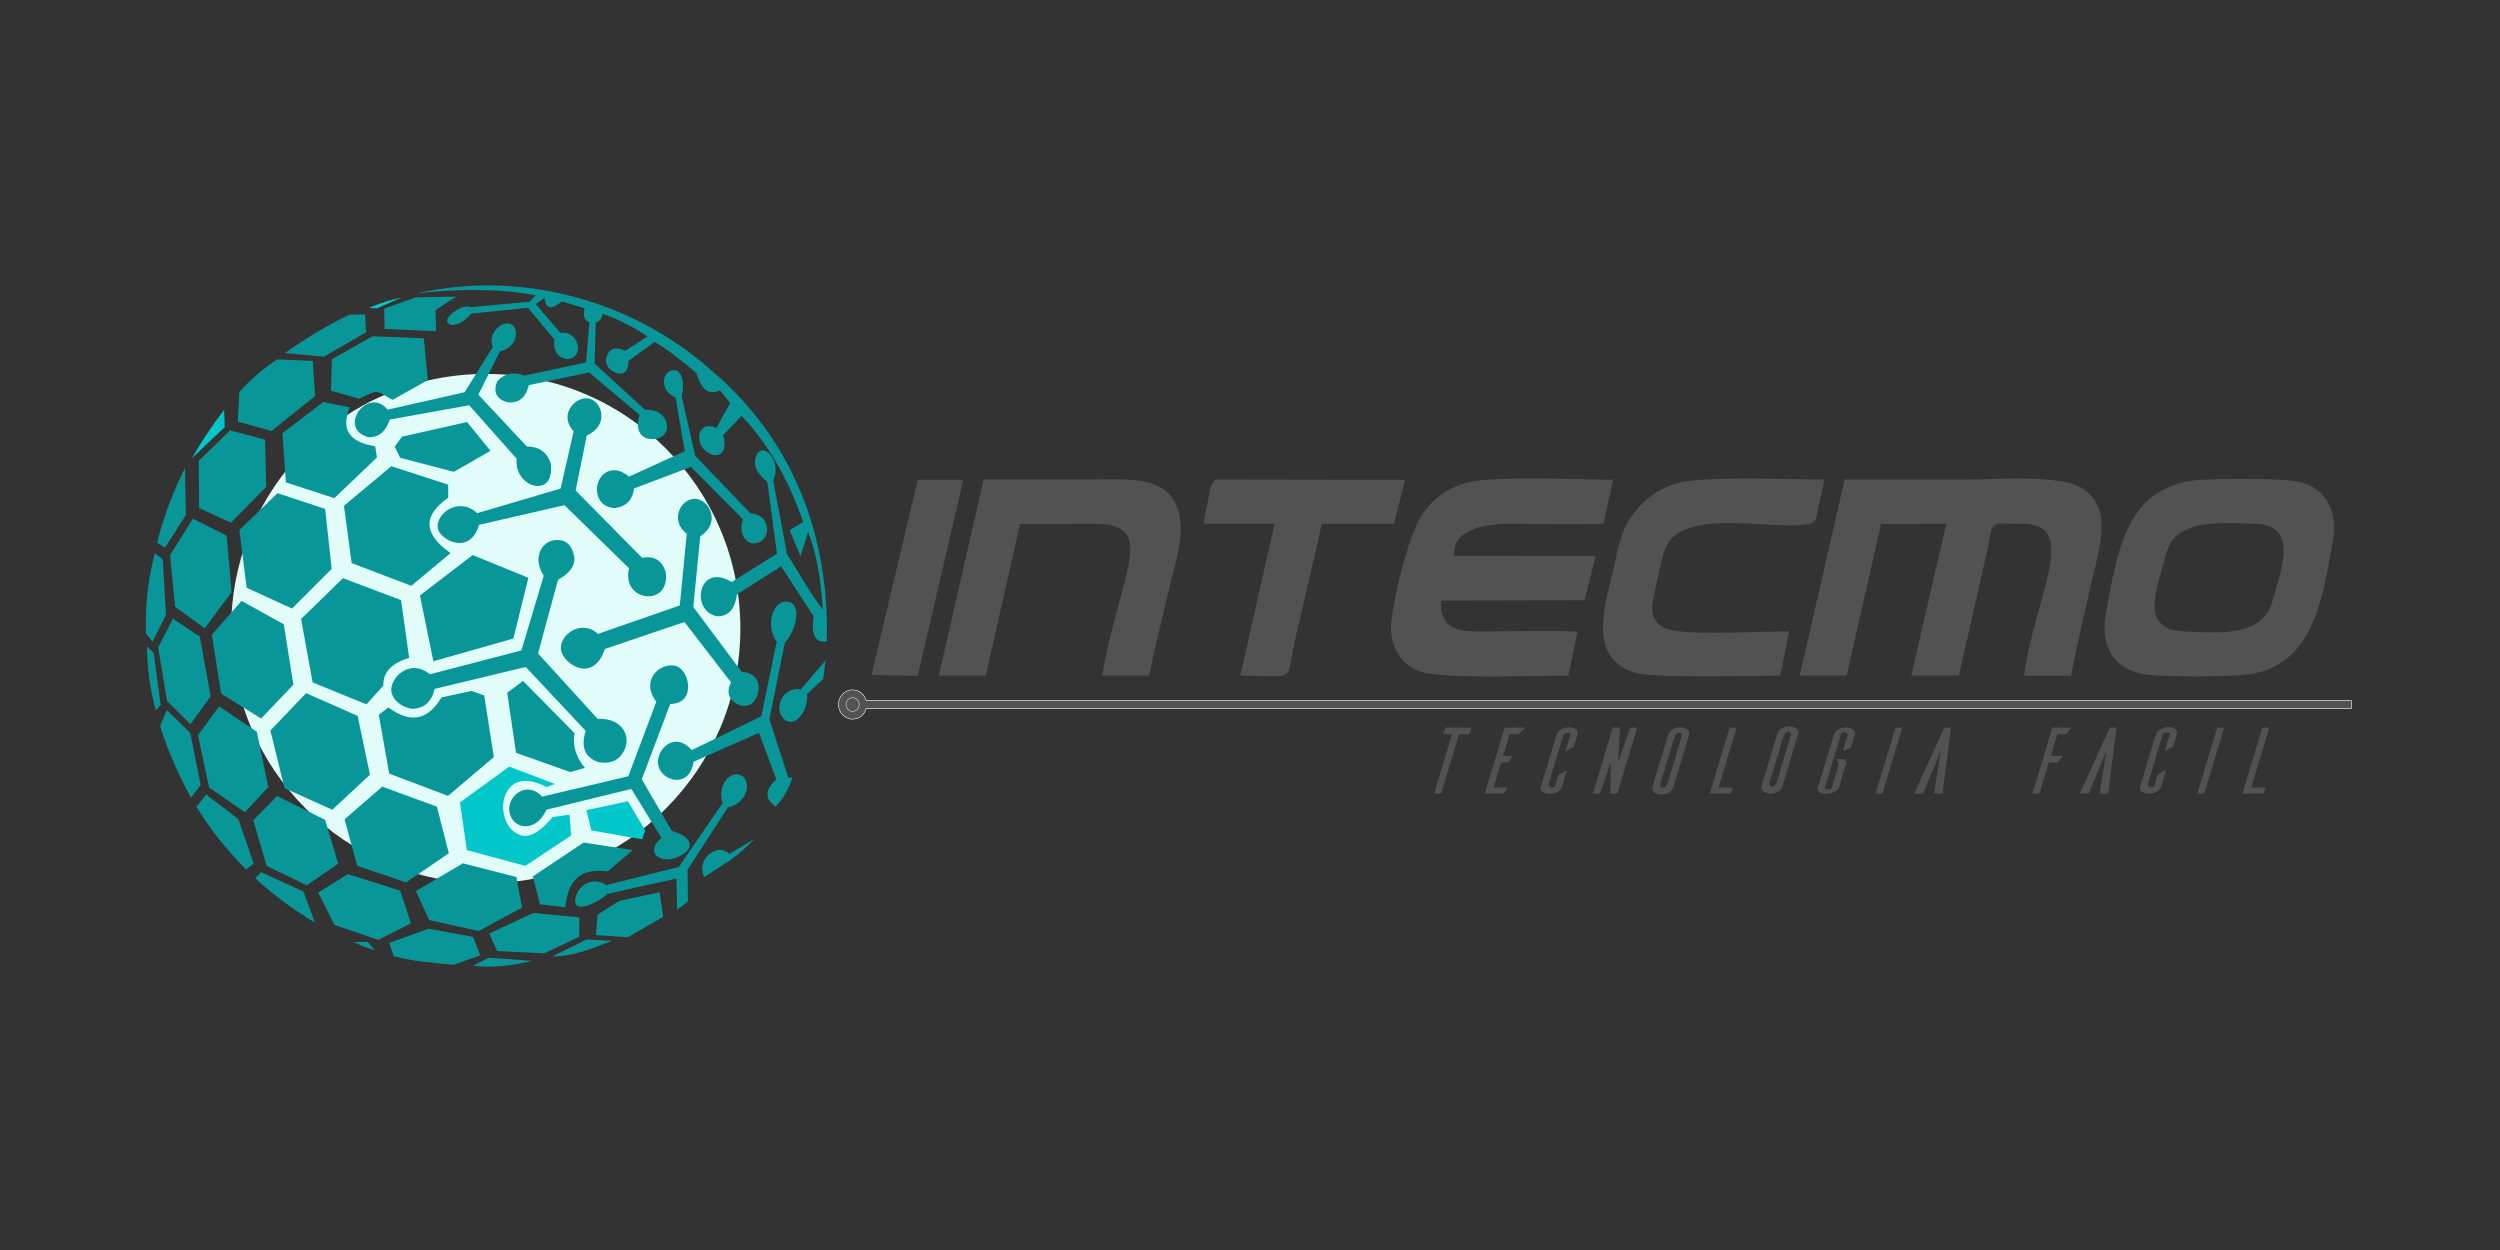 <svg xmlns="http://www.w3.org/2000/svg" width="1200" height="600" viewBox="0 0 1200 600" fill="none"><rect x="0" y="0" width="1200" height="600" fill="#333333" stroke="none"/><g clip-path="url(#clip0_140_654)"><path fill-rule="evenodd" clip-rule="evenodd" d="M233.184 179.478C300.673 179.478 355.373 234.184 355.373 301.711C355.373 369.208 300.673 423.945 233.184 423.945C165.695 423.945 110.966 369.238 110.966 301.711C110.966 234.184 165.666 179.478 233.184 179.478Z" fill="#E2FCF9"></path><path fill-rule="evenodd" clip-rule="evenodd" d="M114.126 202.4L114.865 188.191C120.181 182.254 126.206 177.026 132.97 172.506L150.13 173.245L151.252 190.052L130.4 206.86L114.126 202.4Z" fill="#089698"></path><path fill-rule="evenodd" clip-rule="evenodd" d="M155.476 171.206L136.75 169.464C146.586 162.492 156.864 156.259 167.704 151.001L175.235 150.913L175.708 159.509L155.476 171.206Z" fill="#089698"></path><path fill-rule="evenodd" clip-rule="evenodd" d="M107.865 205.029L92.093 219.976C96.7 211.853 101.898 204.113 107.599 196.699L107.865 205.029Z" fill="#01C7CA"></path><path fill-rule="evenodd" clip-rule="evenodd" d="M127.24 211.025L110.434 206.594L95.401 221.187L95.578 243.903L110.907 250.903L127.801 233.652L127.24 211.025Z" fill="#089698"></path><path fill-rule="evenodd" clip-rule="evenodd" d="M108.78 257.107L92.536 248.983L81.637 266.5L84.029 291.254L98.266 301.593L111.173 284.224L108.78 257.107Z" fill="#089698"></path><path fill-rule="evenodd" clip-rule="evenodd" d="M89.198 247.211L88.814 224.525C83.173 235.957 78.565 247.89 75.376 260.504L79.156 262.896L89.198 247.211Z" fill="#089698"></path><path fill-rule="evenodd" clip-rule="evenodd" d="M78.122 268.538L74.342 265.584C71.034 277.902 69.587 290.722 70.089 304.074L73.219 308.032L79.688 295.212L78.122 268.538Z" fill="#089698"></path><path fill-rule="evenodd" clip-rule="evenodd" d="M95.932 305.64L83.025 296.985L75.907 310.721L80.16 336.479L91.413 347.645L101.101 334.263L95.932 305.64Z" fill="#089698"></path><path fill-rule="evenodd" clip-rule="evenodd" d="M73.781 313.409L70.561 310.277C70.62 320.527 72.038 330.778 74.755 340.969L77.118 338.428L73.781 313.409Z" fill="#089698"></path><path fill-rule="evenodd" clip-rule="evenodd" d="M91.325 351.81L80.072 340.821L76.823 348.472C80.633 360.435 85.595 371.867 91.65 382.855L96.316 376.829L91.325 351.81Z" fill="#089698"></path><path fill-rule="evenodd" clip-rule="evenodd" d="M121.805 414.581L118.114 417.358C109.046 408.23 101.012 398.275 94.308 387.316L98.915 381.349L114.422 393.165L121.805 414.581Z" fill="#089698"></path><path fill-rule="evenodd" clip-rule="evenodd" d="M100.392 378.041L95.017 352.932L105.177 339.078L123.282 351.249L128.805 377.834L117.552 389.856L100.392 378.041Z" fill="#089698"></path><path fill-rule="evenodd" clip-rule="evenodd" d="M125.35 418.657L122.514 421.582C131.286 429.557 140.797 436.676 151.134 442.82L145.67 427.962L125.35 418.657Z" fill="#089698"></path><path fill-rule="evenodd" clip-rule="evenodd" d="M132.999 382.087L121.569 393.726L128.008 415.703L147.206 424.919L162.358 414.581L156.067 393.549L132.999 382.087Z" fill="#089698"></path><path fill-rule="evenodd" clip-rule="evenodd" d="M152.759 428.435L160.497 443.943L181.556 451.15L197.239 443.204L192.071 427.519L166.965 419.573L152.759 428.435Z" fill="#089698"></path><path fill-rule="evenodd" clip-rule="evenodd" d="M176.476 452.066L179.902 456.083C176.417 455.138 173.079 453.868 169.919 452.243L176.476 452.066Z" fill="#089698"></path><path fill-rule="evenodd" clip-rule="evenodd" d="M205.657 445.774L186.813 452.598L188.999 458.919C198.391 461.637 208.109 462.139 217.708 463.084L230.467 458.594L227.13 449.732L205.657 445.774Z" fill="#089698"></path><path fill-rule="evenodd" clip-rule="evenodd" d="M255.454 461.194C246.121 463.527 236.699 464.679 227.13 463.557L234.513 459.717L255.454 461.194Z" fill="#089698"></path><path fill-rule="evenodd" clip-rule="evenodd" d="M293.703 451.593C283.867 455.404 275.42 459.008 265.083 459.126L281.505 450.944L293.703 451.593Z" fill="#089698"></path><path fill-rule="evenodd" clip-rule="evenodd" d="M256.045 438.212L234.809 448.108L238.678 456.497L261.214 457.619L278.019 449.673L278.108 440.339L256.045 438.212Z" fill="#089698"></path><path fill-rule="evenodd" clip-rule="evenodd" d="M286.88 438.951L286.024 448.846L301.353 449.851L318.306 440.073L316.593 428.257L297.306 432.422L286.88 438.951Z" fill="#089698"></path><path fill-rule="evenodd" clip-rule="evenodd" d="M255.75 420.695L259.176 434.077L271.344 435.554C272.555 421.522 279.851 416.56 291.665 418.303L303.745 408.053L280.116 404.449L255.75 420.695Z" fill="#089698"></path><path fill-rule="evenodd" clip-rule="evenodd" d="M222.168 414.404L199.632 427.696L206.012 441.639L229.729 446.897L250.581 435.642L247.834 420.961L222.168 414.404Z" fill="#089698"></path><path fill-rule="evenodd" clip-rule="evenodd" d="M171.484 415.614L165.4 393.283L183.476 377.597L209.704 387.198L215.433 409.529L194.936 423.561L171.484 415.614Z" fill="#089698"></path><path fill-rule="evenodd" clip-rule="evenodd" d="M262.306 377.775L266.382 376.298L244.408 367.997L220.779 385.16L224.087 408.053L252.146 415.615L274.121 401.022L273.382 391.068L265.26 392.19C259.56 399.102 254.568 402.115 250.285 400.993C235.99 397.094 238.56 365.102 262.306 377.775Z" fill="#01C7CA"></path><path fill-rule="evenodd" clip-rule="evenodd" d="M275.775 351.928L251.024 326.819L243.463 332.55L247.716 361.351L273.737 370.597L280.737 368.558C276.424 363.359 274.741 357.836 275.775 351.928Z" fill="#089698"></path><path fill-rule="evenodd" clip-rule="evenodd" d="M211.919 334.765L226.332 331.634L232.416 333.85L237.024 363.389L215.049 382.028L186.813 371.335L181.822 343.096L186.429 339.58C196.767 347.29 205.303 345.872 211.919 334.765Z" fill="#089698"></path><path fill-rule="evenodd" clip-rule="evenodd" d="M136.603 378.336L129.78 350.628L146.94 332.727L171.662 343.627L177.569 371.867L159.493 388.675L136.603 378.336Z" fill="#089698"></path><path fill-rule="evenodd" clip-rule="evenodd" d="M226.864 266.441L201.581 285.819L208.02 317.396L246.416 306.496L253.623 277.341L226.864 266.441Z" fill="#089698"></path><path fill-rule="evenodd" clip-rule="evenodd" d="M150.071 327.558L144.518 297.103L164.632 277.548L192.514 288.064L196.383 315.772C188.497 318.135 183.771 322.27 184.008 329.064L175.885 338.103L150.071 327.558Z" fill="#089698"></path><path fill-rule="evenodd" clip-rule="evenodd" d="M106.122 332.905L101.692 304.665L115.928 288.418L136.219 299.673L140.826 328.651L125.32 344.898L106.122 332.905Z" fill="#089698"></path><path fill-rule="evenodd" clip-rule="evenodd" d="M118.409 282.127L114.894 254.448L133.177 236.725L156.067 244.287L159.198 273.087L140.177 292.111L118.409 282.127Z" fill="#089698"></path><path fill-rule="evenodd" clip-rule="evenodd" d="M187.818 223.786L215.138 232.648V238.91C202.408 247.772 203.619 256.634 216.26 265.496L197.417 281.181L168.797 270.281L165.105 242.78L187.818 223.786Z" fill="#089698"></path><path fill-rule="evenodd" clip-rule="evenodd" d="M180.05 214.186L180.965 219.533L160.468 239.117L137.223 231.555L135.569 207.924L155.151 192.977L167.881 195.547C163.598 205.885 167.349 212.236 180.05 214.186Z" fill="#089698"></path><path fill-rule="evenodd" clip-rule="evenodd" d="M192.071 219.739L189.472 214.393L192.986 209.578L224.176 202.577L235.429 216.402L217.826 226.474L192.071 219.739Z" fill="#089698"></path><path fill-rule="evenodd" clip-rule="evenodd" d="M192.898 142.76C187.581 143.912 182.294 145.448 177.096 147.841L180.906 148.018L192.898 142.76Z" fill="#01C7CA"></path><path fill-rule="evenodd" clip-rule="evenodd" d="M199.455 142.76L184.391 148.107L184.598 157.884L209.32 159.007L209.054 148.845L218.919 142.376L199.455 142.76Z" fill="#089698"></path><path fill-rule="evenodd" clip-rule="evenodd" d="M172.311 191.382L158.843 187.512L159.316 172.388L178.78 161.399L203.412 162.404L205.362 182.431L188.379 191.943C179.282 186.685 181.999 187.128 172.311 191.382Z" fill="#089698"></path><path fill-rule="evenodd" clip-rule="evenodd" d="M257.138 141.726C238.442 138.329 219.273 138.625 199.809 140.899C249.193 129.438 303.036 143.764 340.842 177.262C380.331 210.257 398.229 256.841 396.871 307.855C391.082 308.741 389.398 304.517 390.491 295.803L374.985 271.817L353.749 285.287C352.833 292.288 349.732 295.951 344.15 295.803C331.006 293.174 335.319 269.602 351.179 279.379L372.947 265.732L368.339 231.378C364.825 228.454 361.871 225.145 362.432 221.039C364.382 209.578 376.019 220.744 371.116 230.64L377.761 265.909L389.576 285.11L394.921 292.672C394.154 278.907 392.116 266.205 387.922 255.364L384.23 267.002L379.061 254.448L385.529 250.579C378.559 230.374 368.871 213.182 355.993 199.623L347.133 208.84C351.475 224.85 332.601 218.469 336.057 207.185C337.77 204.29 340.369 203.759 343.825 205.531L350.47 193.361L345.567 187.364C340.93 189.521 336.973 188.073 334.314 179.153C325.779 171.797 319.281 167.041 314.201 164.117L301.648 173.245C301.648 177.823 299.994 179.98 296.302 179.153C292.61 178 290.69 175.637 290.867 172.506C291.753 167.78 294.53 165.948 300.083 168.341L310.804 161.518C304.04 156.969 296.863 153.187 289.125 150.618C289.125 152.951 287.914 153.896 285.935 154.989L285.433 174.515L309.682 196.787C322.618 195.458 324.479 213.241 310.45 210.435C306.049 208.78 305.31 203.966 306.935 199.092L282.745 178.769L253.859 184.854C252.264 191.057 248.809 193.745 243.522 193.066C238.589 191.736 236.551 188.28 238.619 183.199C241.75 179.3 246.83 178.207 251.703 180.305L281.268 173.983L282.922 154.694C280.294 153.631 279.792 151.238 280.619 147.959L269.69 144.68C265.083 148.579 261.952 148.875 261.302 142.937L257.226 145.98L268.982 159.834C277.931 158.327 280.943 171.886 272.349 172.388C267.15 171.768 265.349 167.337 266.176 162.965L253.446 147.723L226.096 150.558C223.319 153.985 220.189 155.816 217.176 156.023C210.324 154.724 218.86 148.077 222.552 147.339C224.176 147.014 224.973 147.043 226.155 147.427L254.361 144.798L257.138 141.726Z" fill="#089698"></path><path fill-rule="evenodd" clip-rule="evenodd" d="M186.045 196.64L223.054 188.251L236.522 166.569C232.889 156.437 248.661 149.643 247.598 161.577C246.8 165.062 244.053 167.632 239.948 168.696L229.611 189.462L252.885 214.304C258.437 214.334 262.454 216.727 264.344 222.428C266.648 239.974 246.505 234.066 248.011 220.212L225.21 194.513L187.079 201.396C185.218 206.92 181.999 210.021 176.919 209.873C161.531 205.768 176.565 185.06 186.045 196.64Z" fill="#089698"></path><path fill-rule="evenodd" clip-rule="evenodd" d="M229.049 246.325L269.1 234.509L275.361 207.008C267.564 198.56 276.986 189.698 282.922 191.352C289.213 193.095 292.403 204.172 281.652 209.046L276.306 235.454L308.234 267.77C313.639 266.707 317.538 268.597 319.487 274.417C322.175 291.609 298.015 289.157 301.943 272.763L270.931 242.485L229.935 251.908C225.712 266.943 210.826 259.145 210.117 253.385C209.26 246.236 220.454 238.231 229.049 246.325Z" fill="#089698"></path><path fill-rule="evenodd" clip-rule="evenodd" d="M301.943 228.778L328.703 216.579L324.272 190.732C316.741 187.867 317.509 178.65 322.677 177.764C328.348 176.819 328.466 186.331 327.226 190.348L333.694 218.765L360.276 246.473C368.517 246.65 370.23 255.777 365.947 259.263C360.217 263.96 353.601 257.55 356.584 249.22L331.656 224.111L304.336 234.45C303.715 239.501 301.087 242.987 295.298 243.873C289.45 243.637 287.53 240.122 286.762 237.168C284.96 230.078 292.344 220.773 301.943 228.778Z" fill="#089698"></path><path fill-rule="evenodd" clip-rule="evenodd" d="M206.336 323.659L250.285 312.198L261.007 276.396C254.834 266.973 260.83 257.934 269.218 259.322C272.024 259.795 274.593 261.951 275.598 266.973C276.336 271.492 273.5 275.185 267.859 278.227L258.26 313.674L286.88 345.075C299.403 344.336 304.277 355 298.074 362.592C295.977 365.161 292.403 366.934 287.057 365.752C280.53 363.419 278.787 358.308 281.15 350.805L252.353 320.144L208.611 330.66C207.37 336.538 203.944 339.787 198.273 340.26C191.923 339.521 188.349 335.327 187.877 331.959C186.902 325.727 196.472 315.595 206.336 323.659Z" fill="#089698"></path><path fill-rule="evenodd" clip-rule="evenodd" d="M286.998 304.281L326.31 290.604L329.648 256.25C321.26 249.633 326.783 239.354 333.605 239.442C340.31 239.531 346.424 250.815 336.116 257.373L332.778 291.343L356.053 322.536C366.626 322.891 365.327 334.234 360.69 337.838C356.702 340.939 346.217 336.479 350.884 327.528L328.555 298.55L290.336 311.489C284.635 328.858 269.425 318.224 269.218 311.311C268.982 303.897 279.792 297.28 286.998 304.281Z" fill="#089698"></path><path fill-rule="evenodd" clip-rule="evenodd" d="M260.239 382.383L301.589 372.605L315.057 336.804C307.319 326.878 316.298 318.164 323.829 319.523C331.036 320.852 334.61 337.838 321.703 337.897L308.057 374.082L322.471 398.836C330.859 401.052 335.348 406.753 325.395 411.361C317.981 414.787 308.707 410.002 317.479 402.145L303.066 378.69L262.277 388.645C257.197 400.195 245.648 398.039 244.497 389.413C243.522 382.353 252.471 374.23 260.239 382.383Z" fill="#089698"></path><path fill-rule="evenodd" clip-rule="evenodd" d="M301.412 384.598L281.475 388.852L283.867 398.63L308.234 402.883L309.711 398.63L301.412 384.598Z" fill="#01C7CA"></path><path fill-rule="evenodd" clip-rule="evenodd" d="M332.04 360.051L365.445 343.805L372.829 307.973C367.601 301.12 370.318 289.068 377.052 288.773C385.381 288.389 382.576 302.361 376.698 308.535L369.314 345.282L378.352 373.167L380.331 373.314C378.588 378.631 376.107 383.24 372.268 387.198C367.483 383.771 366.597 379.606 372.622 374.082L364.323 351.751L332.926 365.605C331.036 378.779 317.39 375.146 315.914 367.111C314.673 360.081 323.682 350.48 332.04 360.051Z" fill="#089698"></path><path fill-rule="evenodd" clip-rule="evenodd" d="M384.466 330.866L396.251 316.953L395.158 325.874L387.419 333.111C387.862 342.741 380.301 350.569 375.428 344.159C371.795 339.315 375.605 329.655 384.466 330.866Z" fill="#089698"></path><path fill-rule="evenodd" clip-rule="evenodd" d="M291.074 424.831L325.779 416.146L346.837 385.484C344.15 377.213 350.382 369.238 356.023 372.369C360.896 375.087 358.888 385.484 349.407 387.523L330.032 417.446L330.209 432.777L325.04 436.647L324.686 421.7L291.458 429.084C287.619 432.954 274.564 439.6 276.247 431.123C277.488 424.713 284.576 420.548 291.074 424.831Z" fill="#089698"></path><path fill-rule="evenodd" clip-rule="evenodd" d="M350.145 409.884L362.137 402.676C358.238 406.723 354.074 410.563 349.2 413.753L338.124 420.961C333.753 413.281 343.648 403.858 350.145 409.884Z" fill="#089698"></path><path fill-rule="evenodd" clip-rule="evenodd" d="M1054.04 252.528C1045.98 254.98 1041.93 257.993 1039.57 266.441C1036.2 280.65 1025.77 302.036 1047.98 303.04C1065.5 303.897 1086.03 305.758 1090.72 288.684C1096.1 270.311 1102.83 252.085 1081.98 251.376C1074.57 251.11 1060.42 250.52 1054.04 252.528ZM1049.99 231.024C1020.37 237.05 1016.35 264.462 1010.95 293.736C1007.58 311.37 1015.67 322.005 1030.79 323.866C1040.22 325.018 1072.53 325.018 1081.27 323.423C1110.54 317.958 1114.91 286.971 1119.64 260.563C1122.68 243.489 1115.27 232.589 1100.11 230.728C1091.4 229.576 1057.73 229.428 1049.99 231.024Z" fill="#525252"></path><path fill-rule="evenodd" clip-rule="evenodd" d="M863.888 324.279H886.424L902.905 251.524L934.213 251.376L917.377 324.279H940.267L952.731 269.336C957.782 248.659 952.406 251.406 970.896 251.406C998.836 251.406 976.271 287.414 971.575 324.309H994.111C997.153 308.682 1000.84 292.584 1004.54 276.957C1008.58 260.031 1013.63 243.223 999.161 234.184C988.735 227.715 959.111 230.167 944.639 230.167C925.116 230.167 905.268 230.167 885.42 230.167L863.888 324.279Z" fill="#525252"></path><path fill-rule="evenodd" clip-rule="evenodd" d="M752.834 324.279L757.205 303.188C744.417 302.627 730.623 303.04 717.834 303.04C703.037 303.04 691.252 304.754 691.577 288.271L760.573 288.123L765.948 266.884L697.957 266.737C696.953 252.971 715.472 251.376 725.543 251.376C739.691 251.524 755.168 251.937 769.64 251.376L774.366 230.285C758.535 230.137 716.83 228.424 704.366 231.585C694.265 234.302 688.21 239.472 683.16 246.089C676.101 255.423 667.329 292.731 667.683 302.066C668.008 312.67 674.092 319.996 682.48 322.595C693.261 325.992 738.362 324.279 752.834 324.279Z" fill="#525252"></path><path fill-rule="evenodd" clip-rule="evenodd" d="M450.626 324.279H473.161L489.642 251.524C501.427 251.376 512.857 251.524 524.642 251.376C556.599 251.228 537.756 274.062 529.013 324.279H551.549C554.237 310.927 557.929 296.719 560.971 283.515C564.013 270.163 570.393 253.798 564.013 241.185C557.279 228.424 541.123 230.137 523.638 230.137C506.477 230.137 489.317 230.137 472.157 230.137L450.626 324.279Z" fill="#525252"></path><path fill-rule="evenodd" clip-rule="evenodd" d="M854.466 324.279L858.838 303.04C845.044 303.04 815.745 304.754 803.99 302.745C795.572 301.445 791.526 296.867 793.564 287.119C795.247 280.236 796.931 270.458 798.939 264.314C805.998 242.78 850.095 254.832 868.259 251.553C872.306 250.844 871.951 247.241 872.985 242.662C873.989 238.202 874.994 234.775 875.673 230.167C859.842 230.167 818.462 228.454 805.673 231.732C796.252 234.302 789.517 239.472 784.467 246.089C778.412 253.68 777.053 261.301 774.72 271.906C769.994 291.993 762.256 315.388 784.142 322.713C793.564 325.845 840.319 324.279 854.466 324.279Z" fill="#525252"></path><path fill-rule="evenodd" clip-rule="evenodd" d="M577.836 251.376H611.831L595.35 324.279C622.936 324.427 616.882 328.297 621.607 307.353C622.966 300.766 624.65 294.74 625.979 288.418C628.666 276.219 632.033 263.605 634.396 251.406H669.071L674.447 230.315L583.566 230.167C580.878 232.176 580.523 236.902 579.874 240.506C578.84 244.346 578.16 247.507 577.836 251.376Z" fill="#525252"></path><path fill-rule="evenodd" clip-rule="evenodd" d="M418.314 323.984L440.524 324.427L462.381 230.285H440.524L418.314 323.984Z" fill="#525252"></path><path fill-rule="evenodd" clip-rule="evenodd" d="M696.953 352.46H692.788L693.733 349.24H706.316L705.341 352.46H700.32L691.755 380.906H688.417L696.953 352.46Z" fill="#525252"></path><path fill-rule="evenodd" clip-rule="evenodd" d="M732.248 349.24H722.206L712.695 380.906H721.674L723.624 378.041H716.919L720.522 366.048H723.978L726.104 362.798H721.497L724.598 352.46H728.822L732.248 349.24Z" fill="#525252"></path><path fill-rule="evenodd" clip-rule="evenodd" d="M753.898 352.459L751.476 360.553L755.463 358.426L757.265 352.459C758.151 347.822 748.758 348.176 747.222 352.459L739.484 378.04C738.775 381.437 747.488 382.56 749.585 378.04L752.066 369.769L748.079 371.896L746.455 377.272C746.041 378.424 742.792 378.513 743.442 375.943L750.501 352.459C750.885 351.485 753.691 351.426 753.898 352.459Z" fill="#525252"></path><path fill-rule="evenodd" clip-rule="evenodd" d="M767.956 380.906H764.619L774.129 349.24H777.556L776.699 366.048L782.488 349.24H785.855L776.345 380.906H772.977L773.125 366.048L767.956 380.906Z" fill="#525252"></path><path fill-rule="evenodd" clip-rule="evenodd" d="M797.167 375.441L803.576 354.202C804.758 350.628 808.095 350.569 806.884 354.557L800.475 375.914C799.294 379.281 796.193 378.425 797.167 375.441ZM793.062 378.041L800.8 352.46C802.749 347.527 811.61 348.472 810.842 352.46L803.133 378.129C802.277 380.522 799.087 381.644 796.517 381.29C794.598 381.054 792.707 379.872 793.062 378.041Z" fill="#525252"></path><path fill-rule="evenodd" clip-rule="evenodd" d="M830.749 380.906H820.707L830.218 349.24H833.555L824.931 378.041H831.783L830.749 380.906Z" fill="#525252"></path><path fill-rule="evenodd" clip-rule="evenodd" d="M881.669 364.305L885.449 364.423L886.276 366.048L882.673 378.041C880.901 381.94 871.361 382.265 872.631 378.041L880.31 352.46C881.905 348.058 891.091 348.117 890.352 352.46L888.373 359.076L884.563 360.524L886.985 352.46C887.162 352.076 884.327 350.51 883.648 352.46L875.968 378.041C875.673 379.222 878.922 379.252 879.306 378.041L882.466 367.2L881.669 364.305Z" fill="#525252"></path><path fill-rule="evenodd" clip-rule="evenodd" d="M903.584 380.906H900.276L909.846 349.24H913.095L903.584 380.906Z" fill="#525252"></path><path fill-rule="evenodd" clip-rule="evenodd" d="M923.107 380.906H918.854L933.267 349.24H936.487L932.411 380.906H928.364L931.584 360.376L923.107 380.906Z" fill="#525252"></path><path fill-rule="evenodd" clip-rule="evenodd" d="M978.959 380.906H975.621L985.102 349.24H994.318L991.659 352.46H987.495L984.394 362.798H990.212L987.583 366.048H983.419L978.959 380.906Z" fill="#525252"></path><path fill-rule="evenodd" clip-rule="evenodd" d="M1002.59 380.906H998.334L1012.72 349.24H1015.97L1011.89 380.906H1007.84L1011.06 360.376L1002.59 380.906Z" fill="#525252"></path><path fill-rule="evenodd" clip-rule="evenodd" d="M409.246 334.913C410.989 334.913 412.407 336.39 412.407 338.192C412.407 339.994 410.989 341.471 409.246 341.471C407.504 341.471 406.086 339.994 406.086 338.192C406.086 336.361 407.474 334.913 409.246 334.913ZM415.744 340.112C414.917 343.037 412.643 345.193 409.217 345.193C405.791 345.193 402.423 342.062 402.423 338.163C402.423 334.293 405.466 331.132 409.217 331.132C412.318 331.132 414.917 333.289 415.744 336.213H1128.65V340.083H415.744V340.112Z" fill="white"></path><path d="M409.246 334.913C410.989 334.913 412.407 336.39 412.407 338.192C412.407 339.994 410.989 341.471 409.246 341.471C407.504 341.471 406.086 339.994 406.086 338.192C406.086 336.361 407.474 334.913 409.246 334.913ZM415.744 340.112C414.917 343.037 412.643 345.193 409.217 345.193C405.791 345.193 402.423 342.062 402.423 338.163C402.423 334.293 405.466 331.132 409.217 331.132C412.318 331.132 414.917 333.289 415.744 336.213H1128.65V340.083H415.744V340.112Z" fill="#525252" stroke="white" stroke-width="0.216" stroke-miterlimit="22.926"></path><path fill-rule="evenodd" clip-rule="evenodd" d="M849.563 374.939L855.973 353.7C857.154 350.126 860.492 350.067 859.281 354.055L852.871 375.412C851.66 378.779 848.589 377.952 849.563 374.939ZM845.428 377.568L853.167 351.987C855.116 347.054 863.977 347.999 863.209 351.987L855.5 377.657C854.644 380.049 851.454 381.172 848.884 380.817C846.994 380.581 845.104 379.399 845.428 377.568Z" fill="#525252"></path><path fill-rule="evenodd" clip-rule="evenodd" d="M1041.54 352.342L1039.12 360.435L1043.11 358.308L1044.91 352.342C1045.8 347.704 1036.41 348.058 1034.87 352.342L1027.13 377.923C1026.42 381.32 1035.14 382.442 1037.23 377.923L1039.71 369.652L1035.73 371.778L1034.1 377.155C1033.69 378.307 1030.44 378.395 1031.09 375.825L1038.15 352.342C1038.5 351.367 1041.34 351.278 1041.54 352.342Z" fill="#525252"></path><path fill-rule="evenodd" clip-rule="evenodd" d="M1086.44 380.906H1076.4L1085.91 349.24H1089.25L1080.59 378.041H1087.47L1086.44 380.906Z" fill="#525252"></path><path fill-rule="evenodd" clip-rule="evenodd" d="M1058.06 380.906H1054.72L1064.29 349.24H1067.57L1058.06 380.906Z" fill="#525252"></path></g><defs><clipPath id="clip0_140_654"><rect width="1059" height="327" fill="white" transform="translate(70 137)"></rect></clipPath></defs></svg>